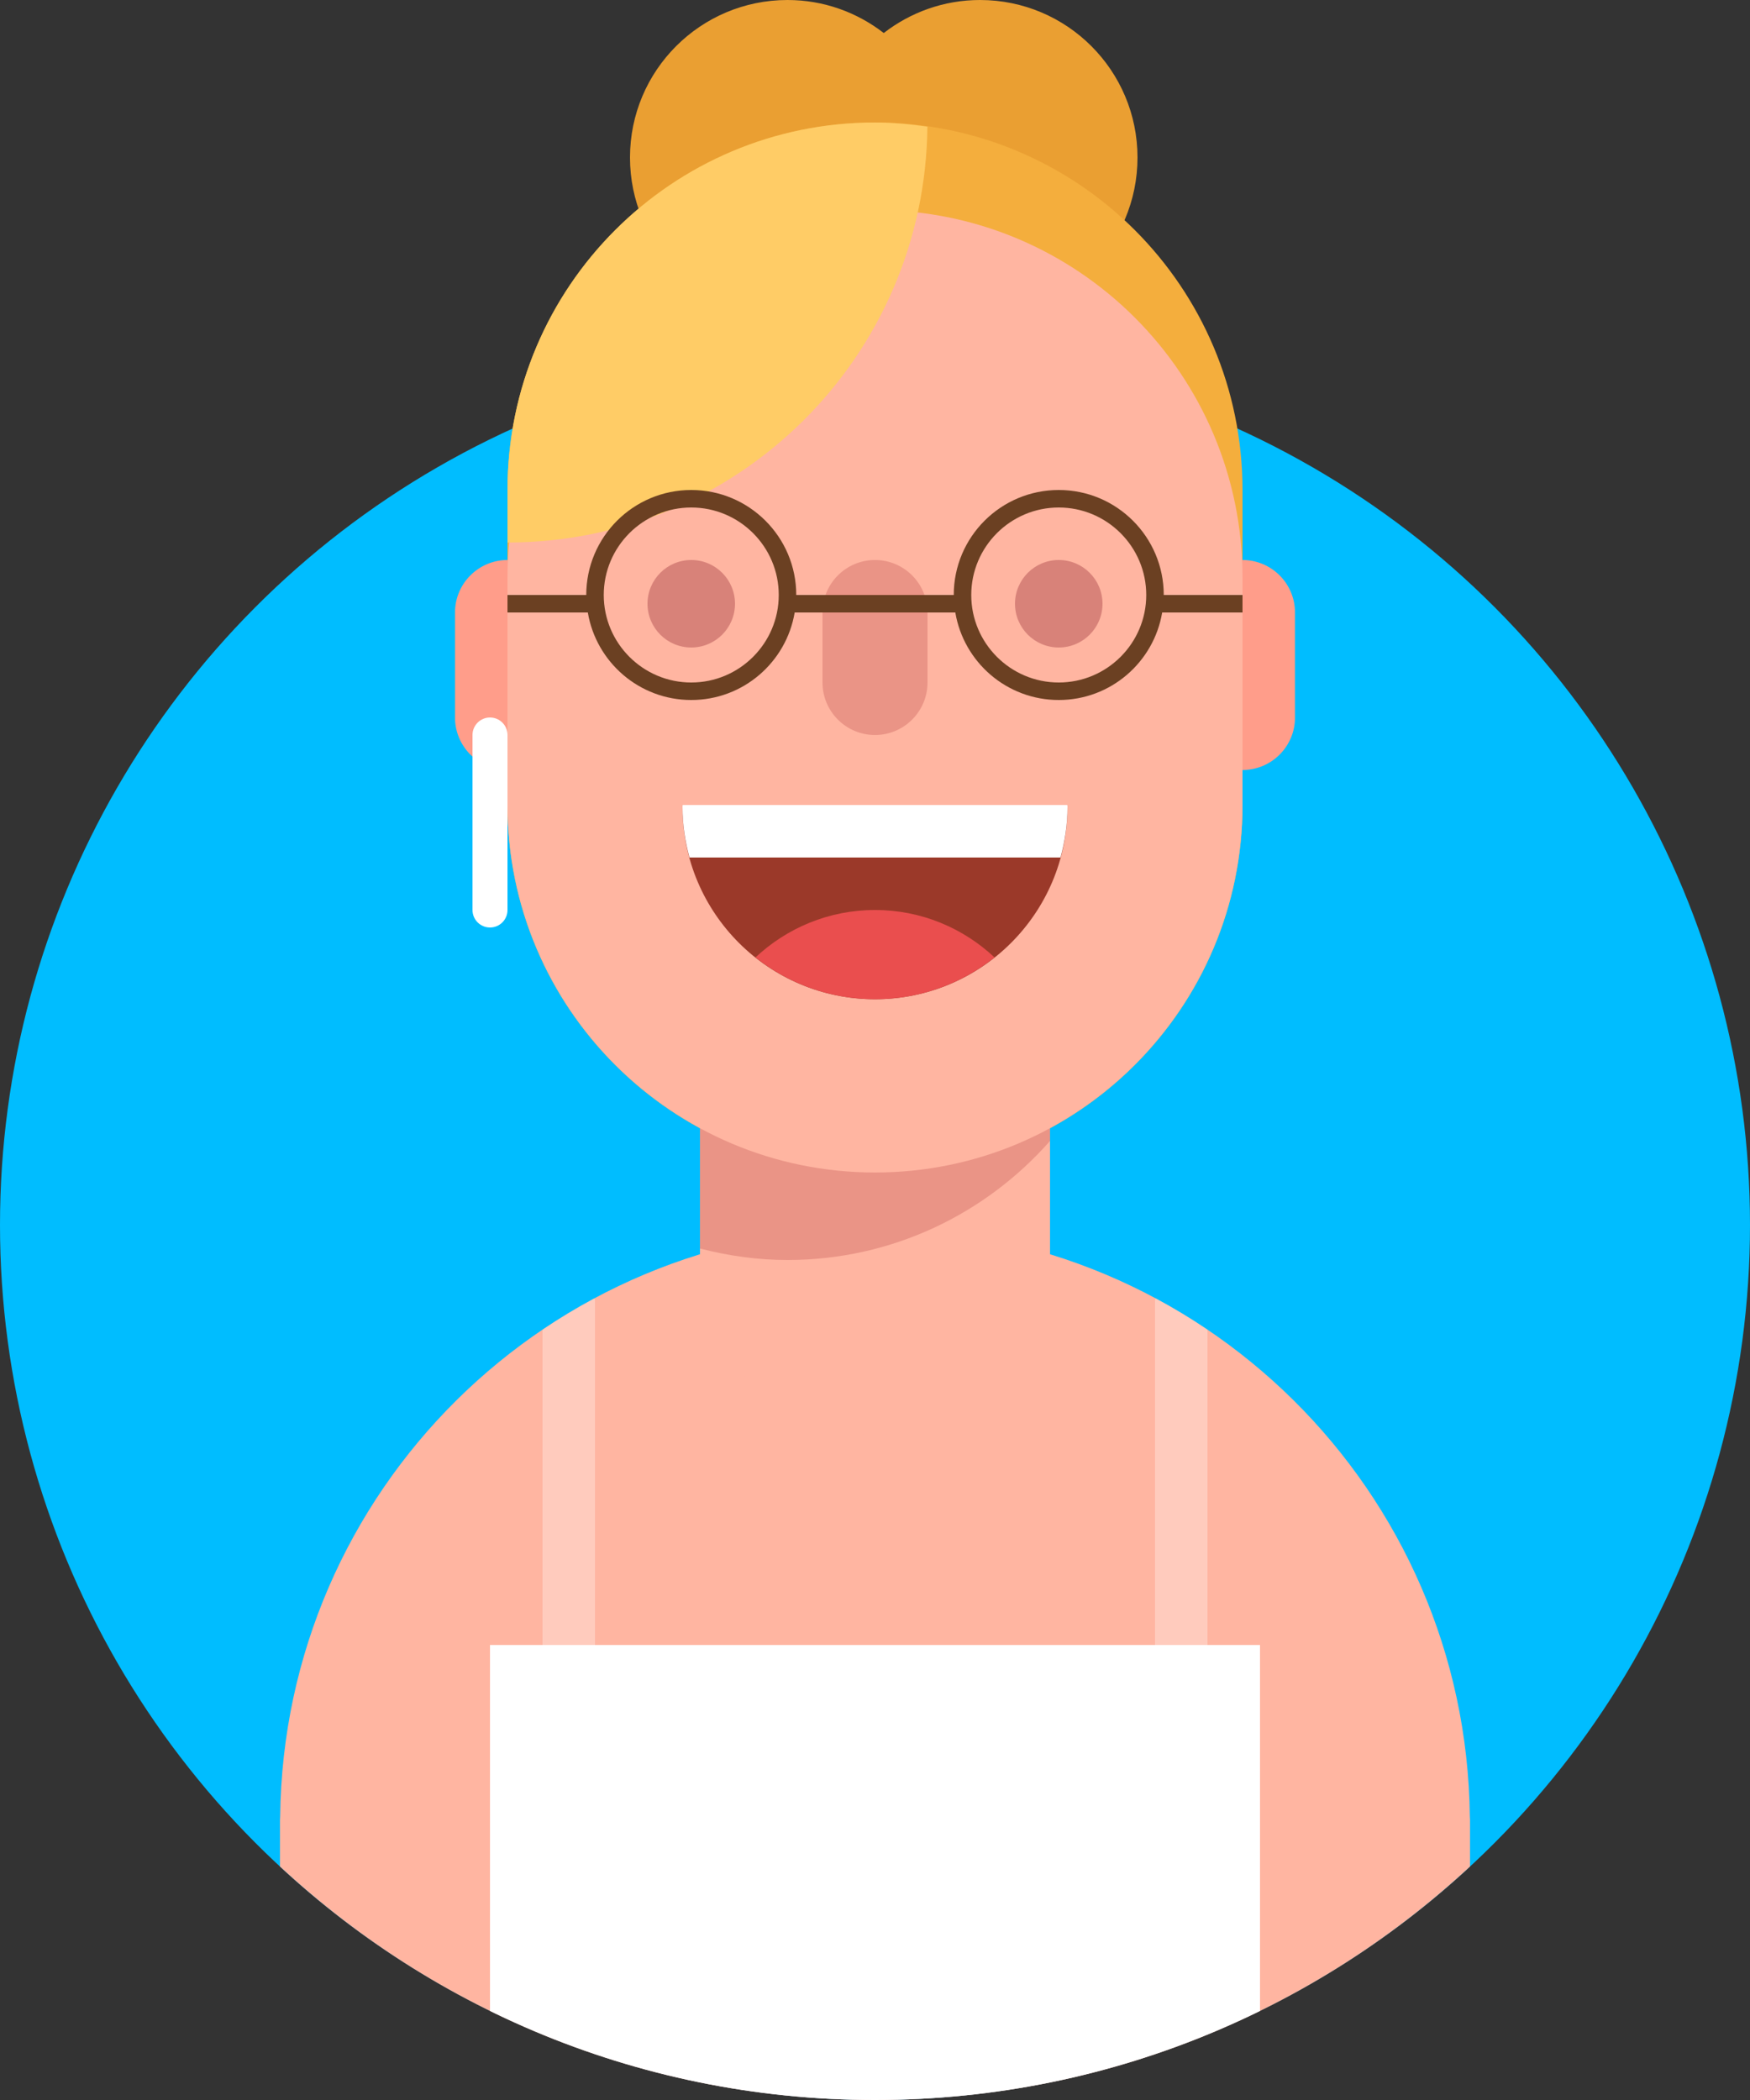 <?xml version="1.0" encoding="utf-8"?>
<!-- Generator: Adobe Illustrator 15.1.0, SVG Export Plug-In . SVG Version: 6.00 Build 0)  -->
<!DOCTYPE svg PUBLIC "-//W3C//DTD SVG 1.1//EN" "http://www.w3.org/Graphics/SVG/1.1/DTD/svg11.dtd">
<svg version="1.1" id="Layer_1" xmlns="http://www.w3.org/2000/svg" xmlns:xlink="http://www.w3.org/1999/xlink" x="0px" y="0px"
	 width="100px" height="120px" viewBox="0 0 100 120" enable-background="new 0 0 100 120" xml:space="preserve">
<rect x="0" y="0" width="100" height="120" fill="#333333" stroke="none"/>
<circle fill="#00BDFF" cx="50" cy="70" r="50"/>
<g>
	<defs>
		<path id="SVGID_1_" d="M0,0v69.98c0,0.007,0,0.013,0,0.02c0,27.613,22.386,50,50,50c27.614,0,50-22.387,50-50V0H0z"/>
	</defs>
	<clipPath id="SVGID_2_">
		<use xlink:href="#SVGID_1_"  overflow="visible"/>
	</clipPath>
	<g clip-path="url(#SVGID_2_)">
		<path fill="#EA9F32" d="M56.001,0c-2.074,0-3.979,0.709-5.501,1.887C48.979,0.709,47.074,0,45.001,0C40.029,0,36,4.029,36,9
			s4.029,9,9.001,9c2.073,0,3.978-0.709,5.499-1.887C52.021,17.291,53.927,18,56.001,18C60.971,18,65,13.971,65,9S60.971,0,56.001,0
			z"/>
		<path fill="#F4AE3D" d="M50,7c-11.598,0-21,9.402-21,21v5v13c0,11.598,9.402,21,21,21s21-9.402,21-21V33v-5
			C71,16.402,61.598,7,50,7z"/>
		<path fill="#FFB5A1" d="M83.99,103.807C83.791,85.201,68.654,70.177,50,70.177s-33.791,15.024-33.99,33.63
			C16.008,103.871,16,103.935,16,104v40c0,3.313,2.687,6,6,6s6-2.687,6-6v8h3v69c0,3.866,3.134,7,7,7s7-3.134,7-7v-69h10v69
			c0,3.866,3.134,7,7,7s7-3.134,7-7v-69h3v-8c0,3.313,2.687,6,6,6s6-2.687,6-6v-40C84,103.935,83.992,103.871,83.99,103.807z"/>
		<path fill="#FF9D8A" d="M32,41c0,1.656-1.344,3-3,3l0,0c-1.656,0-3-1.344-3-3v-6c0-1.656,1.344-3,3-3l0,0c1.656,0,3,1.344,3,3V41z
			"/>
		<path fill="#FF9D8A" d="M74,41c0,1.656-1.344,3-3,3l0,0c-1.656,0-3-1.344-3-3v-6c0-1.656,1.344-3,3-3l0,0c1.656,0,3,1.344,3,3V41z
			"/>
		<path fill="#FFB5A1" d="M60,72c0,5.523-4.477,10-10,10l0,0c-5.523,0-10-4.477-10-10V62c0-5.523,4.477-10,10-10l0,0
			c5.523,0,10,4.477,10,10V72z"/>
		<path fill="#FFB5A1" d="M60,72c0,5.523-4.477,10-10,10l0,0c-5.523,0-10-4.477-10-10V62c0-5.523,4.477-10,10-10l0,0
			c5.523,0,10,4.477,10,10V72z"/>
		<path fill="#EA9486" d="M50,52c-5.523,0-10,4.477-10,10v9.344C41.602,71.758,43.27,72,45,72c5.981,0,11.335-2.64,15-6.802V62
			C60,56.477,55.523,52,50,52z"/>
		<path fill="#FFB5A1" d="M71,46c0,11.598-9.402,21-21,21l0,0c-11.598,0-21-9.402-21-21V33c0-11.598,9.402-21,21-21l0,0
			c11.598,0,21,9.402,21,21V46z"/>
		<circle fill="#D88279" cx="60.5" cy="34.5" r="2.5"/>
		<circle fill="#D88279" cx="39.5" cy="34.5" r="2.5"/>
		<path fill="#EA9486" d="M53,39c0,1.656-1.344,3-3,3l0,0c-1.656,0-3-1.344-3-3v-4c0-1.656,1.344-3,3-3l0,0c1.656,0,3,1.344,3,3V39z
			"/>
		<path fill="#9B3929" d="M39.005,46c0,0.033-0.005,0.065-0.005,0.099c0,6.075,4.925,11,11,11s11-4.925,11-11
			c0-0.033-0.005-0.065-0.005-0.099H39.005z"/>
		<path fill="#FFFFFF" d="M39.399,49h21.201C60.854,48.074,61,47.104,61,46.099c0-0.033-0.005-0.065-0.005-0.099h-21.99
			c0,0.033-0.005,0.065-0.005,0.099C39,47.104,39.146,48.074,39.399,49z"/>
		<path fill="#EA4E4E" d="M56.831,54.711C55.043,53.034,52.645,52,50,52s-5.043,1.034-6.831,2.711
			c1.877,1.49,4.247,2.388,6.831,2.388S54.954,56.201,56.831,54.711z"/>
		<path fill="#FFFFFF" d="M29,52c0,0.553-0.447,1-1,1l0,0c-0.553,0-1-0.447-1-1V42c0-0.553,0.447-1,1-1l0,0c0.553,0,1,0.447,1,1V52z
			"/>
		<path fill="#FFCC66" d="M52.994,7.238C52.014,7.098,51.02,7,50,7c-11.598,0-21,9.402-21,21v3
			C42.176,31,52.865,20.383,52.994,7.238z"/>
		<rect x="28" y="94" fill="#FFFFFF" width="44" height="30"/>
		<path opacity="0.3" fill="#FFFFFF" d="M31,95.67c0,0.734,0.596,1.33,1.33,1.33h0.34c0.734,0,1.33-0.596,1.33-1.33V74.33
			c0-0.051-0.023-0.093-0.028-0.142c-1.023,0.548-2.015,1.147-2.972,1.794V95.67z"/>
		<path opacity="0.3" fill="#FFFFFF" d="M69,75.982c-0.957-0.646-1.948-1.246-2.972-1.794C66.023,74.237,66,74.279,66,74.33v21.34
			c0,0.734,0.596,1.33,1.33,1.33h0.34c0.734,0,1.33-0.596,1.33-1.33V75.982z"/>
		<g>
			<g>
				<path fill="#356A96" d="M28,134v65h20v-45c0-1.104,0.896-2,2-2s2,0.896,2,2v45h20v-65H28z"/>
				<path fill="#204D6B" d="M59,134c0,7.18,5.82,13,13,13v-13H59z"/>
				<path fill="#204D6B" d="M41,134c0,7.18-5.82,13-13,13v-13H41z"/>
			</g>
			<rect x="28" y="192" fill="#5C97BF" width="20" height="7"/>
			<rect x="52" y="192" fill="#5C97BF" width="20" height="7"/>
		</g>
		<g>
			<path fill="#CC3333" d="M70,218h-8c-5.523,0-10,4.477-10,10h28C80,222.477,75.523,218,70,218z"/>
			<path fill="#FFFFFF" d="M52.459,225c-0.297,0.947-0.459,1.955-0.459,3h28c0-1.045-0.162-2.053-0.459-3H52.459z"/>
			<path fill="#CC3333" d="M38,218h-8c-5.523,0-10,4.477-10,10h28C48,222.477,43.523,218,38,218z"/>
			<path fill="#FFFFFF" d="M20.459,225c-0.297,0.947-0.459,1.955-0.459,3h28c0-1.045-0.162-2.053-0.459-3H20.459z"/>
		</g>
	</g>
</g>
<path fill="#6B4022" d="M71,34h-4.5c0-3.313-2.687-6-6-6s-6,2.687-6,6h-9c0-3.313-2.687-6-6-6s-6,2.687-6,6H29v1h4.59
	c0.477,2.836,2.938,5,5.91,5s5.433-2.164,5.91-5h9.18c0.477,2.836,2.938,5,5.91,5c2.972,0,5.433-2.164,5.91-5H71V34z M39.5,39
	c-2.757,0-5-2.243-5-5s2.243-5,5-5s5,2.243,5,5S42.257,39,39.5,39z M60.5,39c-2.757,0-5-2.243-5-5s2.243-5,5-5s5,2.243,5,5
	S63.257,39,60.5,39z"/>
</svg>

